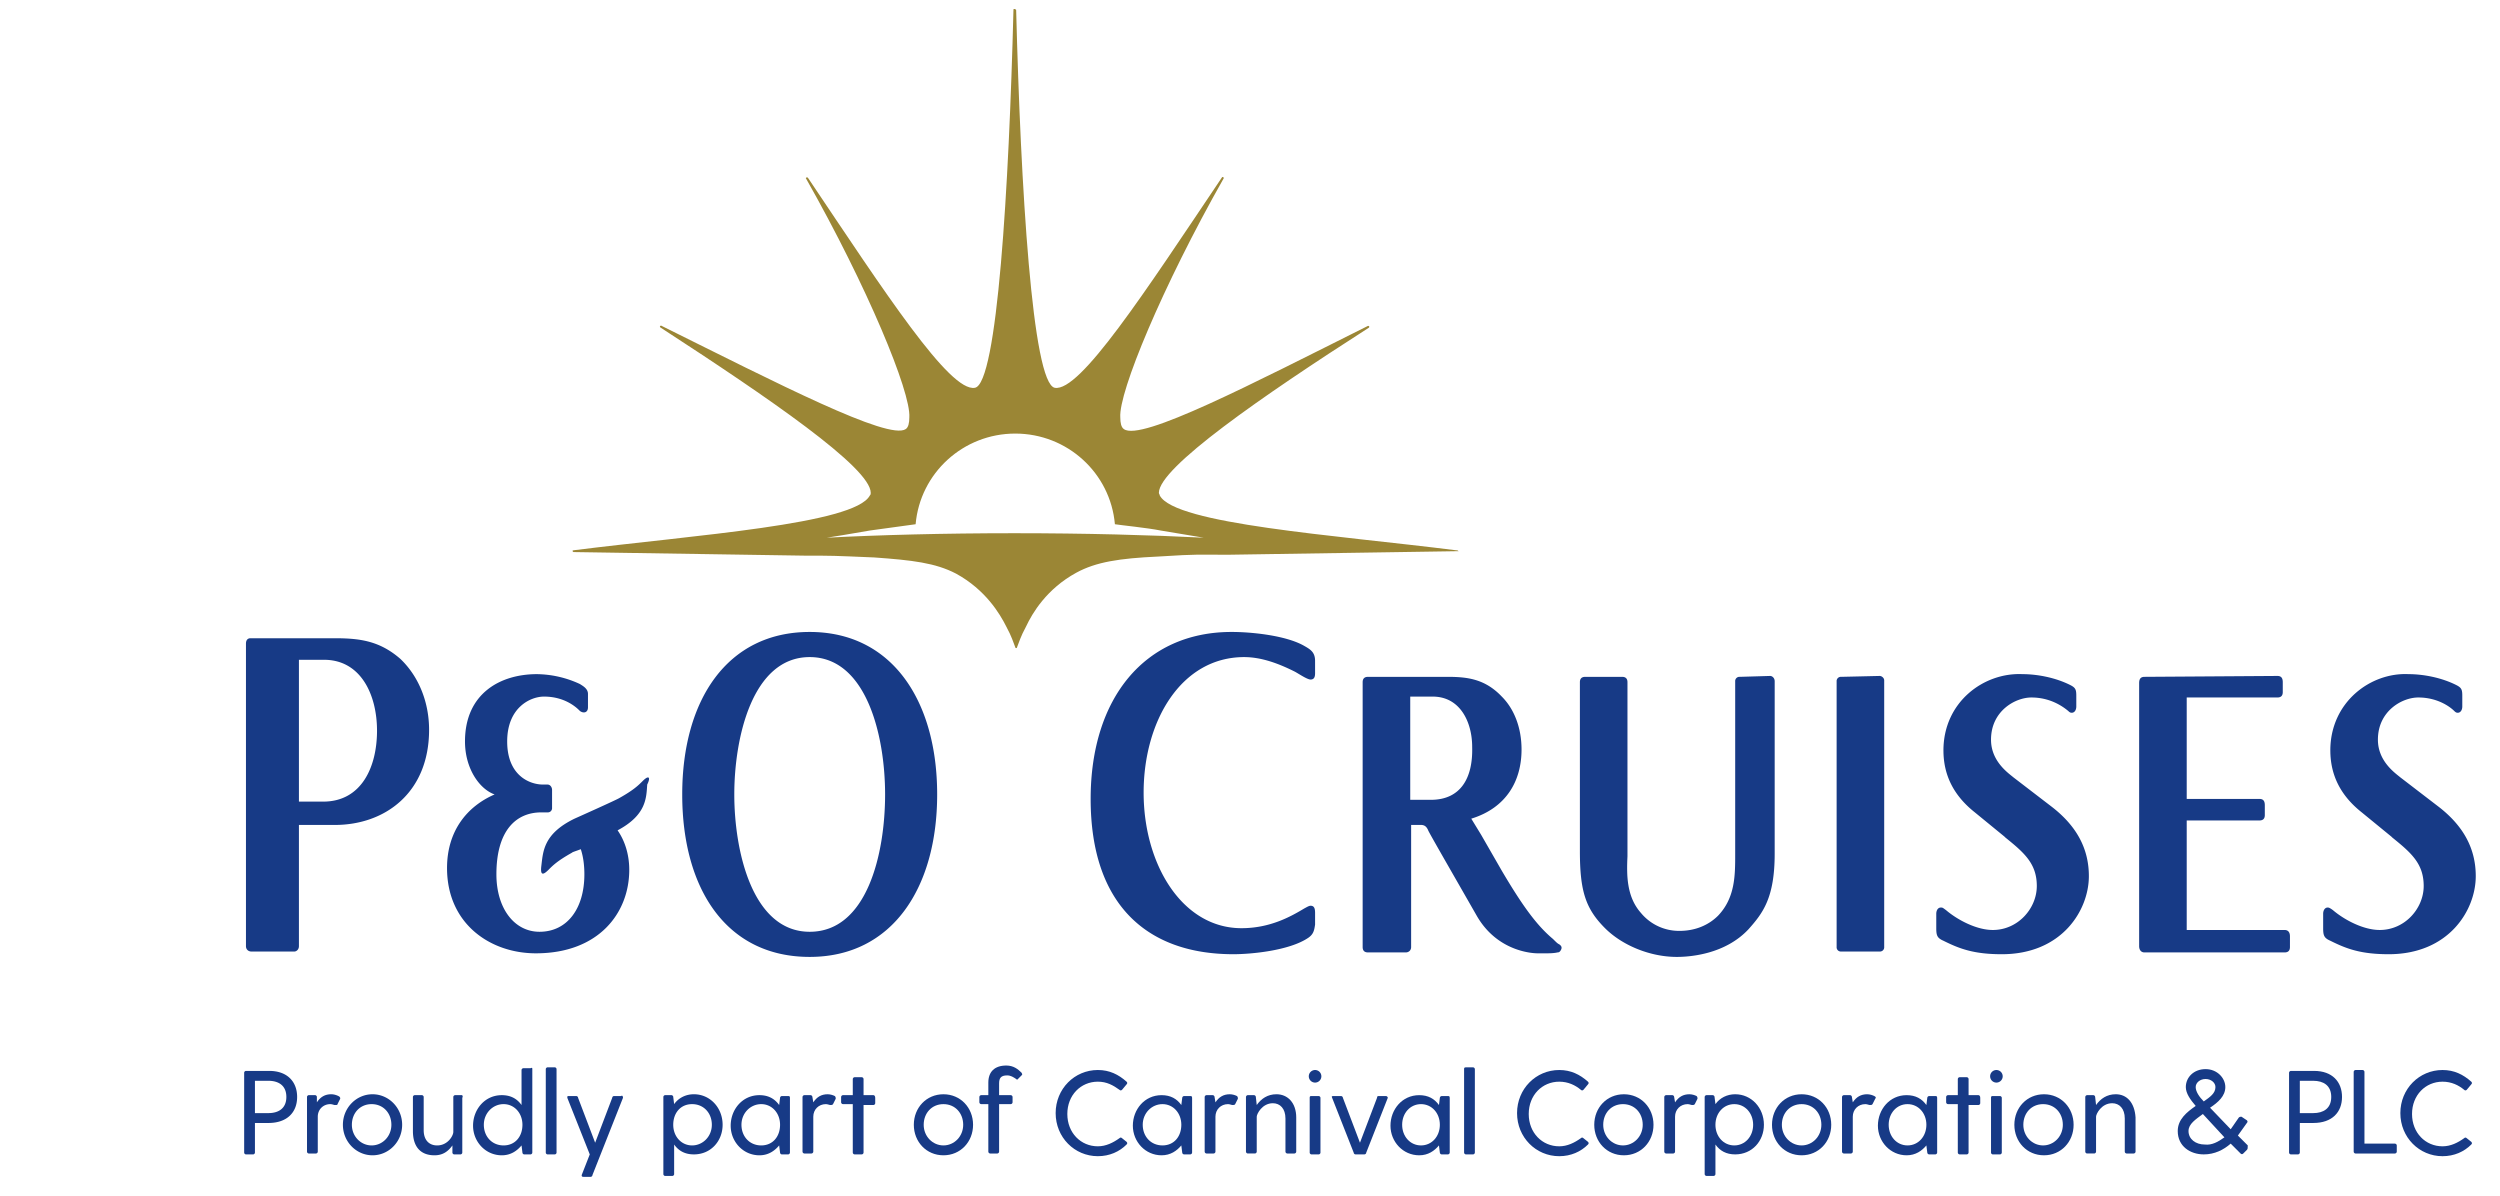 <svg xmlns="http://www.w3.org/2000/svg" xmlns:xlink="http://www.w3.org/1999/xlink" viewBox="0 0 278.5 133.2" xmlns:v="https://vecta.io/nano"><path d="M162.2 61.3c-13.5-1.7-31.3-2.9-33-6.1 0-.1-.1-.2-.1-.3 0-2.8 11.4-10.7 23.4-18.4.1-.1 0-.2-.1-.2-13 6.5-25.3 12.9-27.2 11.5-.3-.2-.4-.7-.4-1.3-.2-2.8 4.7-14.6 11.5-26.6.1-.1-.1-.3-.2-.1-8.6 12.8-15.8 23.9-18.6 23.4-2.5-.5-3.8-22.4-4.3-42.1-.1-.1-.2-.1-.2-.1h0c-.1 0-.1 0-.1.1-.5 19.7-1.8 41.7-4.3 42.1-2.8.5-10-10.6-18.6-23.4-.1-.1-.3 0-.2.1 6.8 12 11.7 23.8 11.5 26.6 0 .6-.1 1.1-.4 1.3-1.9 1.3-14.3-5.1-27.2-11.5-.1-.1-.3.1-.1.2C85.6 44.3 97 52.1 97 54.9c0 .1 0 .2-.1.3-1.7 3.2-19.5 4.4-33 6.1-.2 0-.1.2 0 .2l25.8.4c3.1 0 3 0 7.7.2 4.2.3 6.8.6 9.1 1.8 3.3 1.8 4.9 4.5 5.6 5.9.6 1.1.8 1.8 1 2.3 0 .1.1.1.1.1.1 0 .1-.1.1-.1.2-.5.4-1.2 1-2.3.7-1.5 2.3-4.2 5.6-6 2.2-1.2 4.8-1.6 9.1-1.8 4.7-.3 4.6-.2 7.7-.2l25.8-.4c-.1 0 0-.1-.3-.1M113 59.4h0c-7.9 0-15.2.2-20.9.5.1 0 3.1-.5 4.8-.8l5.1-.7c.5-5.7 5.3-10.1 11.1-10.1h0c5.8 0 10.6 4.4 11.1 10.1.6.1 3.6.4 5.1.7l4.8.8c-5.9-.3-13.2-.5-21.1-.5" fill="#9b8635"/><g fill="#173a86"><path d="M173.7 105.2c-.2-.1-.3-.2-.7-.6-1.8-1.5-3.4-3.7-5.7-7.6l-2.3-4-1.1-1.8c3.9-1.2 5.6-4.2 5.6-7.7 0-2.4-.8-4.5-2.2-5.9-1.9-2-3.9-2.2-6.1-2.2h-8.8c-.4 0-.6.2-.6.6v29.5c0 .4.2.6.6.6h4.2c.3 0 .6-.2.6-.6V91.9h.7c.5 0 .9-.1 1.2.6 0 .1 3 5.3 5.4 9.5s6.6 4.2 6.8 4.2h.9c.3 0 .9 0 1.3-.1.2 0 .3-.1.4-.3s.1-.4-.2-.6m-14.3-16.1h-2.3V77.6h2.5c3.1 0 4.4 2.9 4.4 5.6.1 3.5-1.3 5.9-4.6 5.9m100.2-5.5c0 2.7 1.1 5 3.5 6.9l3.3 2.7.1.1c2.1 1.7 3.5 2.9 3.5 5.4s-2.1 4.9-4.9 4.9c-1.8 0-3.9-1.1-5.2-2.2-.4-.3-.5-.3-.6-.3-.3 0-.5.3-.5.7v1.6c0 .8.1 1.1.8 1.4 1.8.9 3.4 1.5 6.5 1.5 6.7 0 9.7-4.9 9.7-8.7 0-3.1-1.4-5.6-4.1-7.7l-4.3-3.3c-.6-.5-2.5-1.8-2.5-4.2 0-3.2 2.7-4.7 4.5-4.7 2.1 0 3.5 1 4 1.5.2.2.3.2.4.2.3 0 .5-.3.5-.7v-1.2c0-.7-.1-.9-.7-1.2-1.6-.8-3.6-1.2-5.3-1.2-4.2-.2-8.7 3.1-8.7 8.5M71.6 87c-.5.5-1 1-2.6 1.9-.3.2-5 2.3-5 2.3-3.5 1.7-3.5 3.7-3.7 5.3-.1.9.1 1.1.8.4.5-.5 1-1 2.6-1.9.1-.1.5-.2 1-.4.3.9.4 1.9.4 2.8 0 3.8-1.9 6.4-5 6.4-2.8 0-4.8-2.6-4.8-6.4 0-4.9 2.2-6.9 5-6.9h.7a.47.47 0 0 0 .5-.5v-2c0-.3-.2-.6-.5-.6h-.5c-1.5 0-4-1-4-4.8s2.6-5 4.1-5c2.5 0 3.8 1.4 4 1.6.4.3.9.2.9-.4v-1.5c0-.6-.6-.9-.9-1.1a11.64 11.64 0 0 0-4.8-1.1c-4 0-8 2.1-8 7.5 0 3 1.6 5.3 3.3 5.9-3 1.3-5.3 4-5.3 8.2 0 6.2 4.8 9.5 9.9 9.5 7 0 10.4-4.5 10.4-9.3 0-1.9-.6-3.4-1.3-4.4 3.2-1.7 3.2-3.6 3.3-5.1.4-.8.2-1.1-.5-.4m18.6 19.6C80.9 106.6 76 99 76 88.5s5-18.1 14.2-18.1 14.2 7.7 14.2 18.1-5 18.1-14.2 18.1m0-33.4c-6.4 0-8.4 9-8.4 15.3s2 15.3 8.4 15.3 8.4-8.7 8.4-15.3-2.1-15.3-8.4-15.3M37.3 91.9h-4v13.5c0 .4-.3.6-.5.6H28c-.3 0-.6-.2-.6-.6V71.7c0-.4.2-.6.5-.6h9.4c2.8 0 5 .3 7.3 2.3 2.1 2 3.2 4.9 3.2 7.9 0 7-4.9 10.6-10.5 10.6m-1.2-18.4h-2.8v15.8H36c4.3 0 6-3.9 6-7.9s-1.8-7.9-5.9-7.9m157.7 1.9a.47.47 0 0 0-.5.5v19.3c0 2.3 0 4.8-1.9 6.8-1.1 1.1-2.6 1.7-4.3 1.7a5.5 5.5 0 0 1-4.3-2c-1.6-1.8-1.6-4.2-1.5-6.3V76c0-.4-.2-.6-.6-.6h-4.1c-.4 0-.6.2-.6.6v18.8c0 4.4.6 6.4 2.8 8.6 1.9 1.9 5 3.2 8 3.2 1.5 0 5.4-.3 8-3.1 1.6-1.8 2.9-3.5 2.9-8.4V75.9c0-.4-.3-.6-.5-.6l-3.4.1h0zm11.3 0a.47.47 0 0 0-.5.5v29.6a.47.47 0 0 0 .5.5h4.3a.47.47 0 0 0 .5-.5V75.8c0-.3-.3-.5-.5-.5l-4.3.1h0zm33.8 0c-.4 0-.6.2-.6.7v29.3c0 .4.2.7.6.7h15.6c.4 0 .6-.2.6-.6v-1.2c0-.3-.1-.7-.6-.7h-10.9V91.4h8.1c.4 0 .6-.2.6-.6v-1.1c0-.5-.2-.7-.6-.7h-8.1V77.7h10.1c.4 0 .6-.2.6-.6V76c0-.5-.2-.7-.6-.7l-14.8.1h0zm-22.4 8.2c0 2.7 1.1 5 3.5 6.9l3.3 2.7.1.1c2.1 1.7 3.5 2.9 3.5 5.4s-2.1 4.9-4.9 4.9c-1.8 0-3.9-1.1-5.2-2.2-.4-.3-.4-.3-.6-.3-.3 0-.5.3-.5.7v1.6c0 .8.1 1.1.8 1.4 1.8.9 3.4 1.5 6.5 1.5 6.7 0 9.7-4.9 9.7-8.7 0-3.1-1.4-5.6-4.1-7.7l-4.3-3.3c-.6-.5-2.5-1.8-2.5-4.2 0-3.2 2.7-4.7 4.5-4.7 2.1 0 3.5 1 4.1 1.5.2.2.3.2.4.2.3 0 .5-.3.5-.7v-1.2c0-.7-.1-.9-.7-1.2-1.6-.8-3.6-1.2-5.3-1.2-4.3-.2-8.8 3.1-8.8 8.5m-70.8 20.9c-2.1 1.4-6.3 1.8-8.3 1.8-9.6 0-15.9-5.5-15.9-17.3 0-11.2 6-18.6 15.7-18.6 2.3 0 6 .4 8 1.5.7.4 1.3.7 1.3 1.7V75c0 .4-.1.7-.5.7s-1.4-.7-1.8-.9c-1.8-.9-3.7-1.6-5.6-1.6-7 0-11.2 7.1-11.2 15.1s4.3 15.1 10.9 15.1c3.2 0 5.5-1.3 7-2.2.2-.1.5-.3.7-.3.4 0 .5.3.5.8v1.3c-.1.7-.2 1.1-.8 1.5M33.1 122.2c0 1.7-1.1 2.9-3.2 2.9h-1.5v3.3c0 .1-.1.2-.2.2h-.8c-.1 0-.2-.1-.2-.2v-8.9c0-.1.1-.2.2-.2H30c2 0 3.1 1.2 3.1 2.9h0zm-1.2 0c0-1.3-.9-1.8-2-1.8h-1.5v3.6h1.5c1.1 0 2-.5 2-1.8zm6 .2l-.3.6c0 .1-.1.1-.3.1-.1 0-.3-.1-.5-.1-.8 0-1.4.6-1.4 1.4v3.9c0 .1-.1.2-.2.2h-.8c-.1 0-.2-.1-.2-.2v-6.1c0-.1.1-.2.2-.2h.7c.1 0 .2.1.2.2v.6c.4-.6.9-.9 1.6-.9.3 0 .6.1.8.2s.2.2.2.3h0zm.3 2.9c0-1.9 1.5-3.4 3.3-3.4s3.3 1.5 3.3 3.4-1.5 3.4-3.3 3.4-3.3-1.5-3.3-3.4zm5.4 0c0-1.3-.9-2.3-2.2-2.3s-2.2 1-2.2 2.3 1 2.3 2.2 2.3 2.2-1 2.2-2.3zm7.9-3v6.1c0 .1-.1.2-.2.2h-.7c-.1 0-.2-.1-.2-.2v-.8c-.5.7-1.1 1.1-2 1.1-1.5 0-2.4-.9-2.4-2.7v-3.8c0-.1.1-.2.2-.2h.8c.1 0 .2.1.2.2v3.7c0 1.1.6 1.7 1.5 1.7 1.2 0 1.8-1.1 1.8-1.5v-3.9c0-.1.1-.2.2-.2h.8c0 .1.1.1 0 .3h0zm7.8-3.2v9.3c0 .1-.1.2-.2.2h-.7c-.1 0-.2-.1-.2-.2l-.1-.8c-.5.6-1.2 1.1-2.2 1.1-1.8 0-3.2-1.5-3.2-3.3s1.3-3.4 3.2-3.4c1 0 1.7.4 2.2 1.1v-3.9c0-.1.1-.2.2-.2h.8c.2-.1.2 0 .2.1h0zm-1.1 6.2c0-1.3-.9-2.3-2.1-2.3s-2.2 1-2.2 2.3.9 2.3 2.2 2.3 2.1-1 2.1-2.3zm2.8-6.4h.8c.1 0 .2.1.2.2v9.3c0 .1-.1.2-.2.2H61c-.1 0-.2-.1-.2-.2v-9.3c0-.1.1-.2.2-.2zm8.4 3.4l-3.4 8.6c0 .1-.1.2-.2.2H65c-.2 0-.2-.1-.2-.2l.9-2.3-2.5-6.3c0-.2 0-.2.2-.2h.8c.1 0 .2.1.2.2l1.9 5 1.9-5c0-.1.1-.2.2-.2h.8c.1-.1.2 0 .2.2h0zm11.1 3c0 1.8-1.3 3.3-3.2 3.3-1 0-1.7-.4-2.2-1.1v3.3c0 .1-.1.2-.2.2h-.8c-.1 0-.2-.1-.2-.2v-8.6c0-.1.1-.2.2-.2h.7c.1 0 .2.1.2.2l.1.8c.5-.7 1.3-1.1 2.2-1.1 1.8 0 3.2 1.5 3.2 3.4h0zm-1.2 0c0-1.3-.9-2.3-2.2-2.3s-2.1 1-2.1 2.3.9 2.3 2.1 2.3 2.2-1 2.2-2.3zm8.7-3v6.1c0 .1-.1.2-.2.2h-.7c-.1 0-.2-.1-.2-.2l-.1-.8c-.5.6-1.2 1.1-2.2 1.1-1.8 0-3.2-1.5-3.2-3.3s1.3-3.4 3.2-3.4c1 0 1.7.4 2.2 1.1l.1-.8c0-.1.1-.2.2-.2h.7c.1 0 .2 0 .2.2h0zm-1.1 3c0-1.3-.9-2.3-2.1-2.3s-2.2 1-2.2 2.3.9 2.3 2.2 2.3 2.1-1 2.1-2.3z"/><use xlink:href="#B"/><path d="M97.5 122.3v.6c0 .1-.1.2-.2.2h-1.1v5.3c0 .1-.1.2-.2.2h-.8c-.1 0-.2-.1-.2-.2V123h-1.1c-.1 0-.2-.1-.2-.2v-.6c0-.1.1-.2.2-.2H95v-1.8c0-.1.1-.2.2-.2h.8c.1 0 .2.1.2.2v1.8h1.1c.1 0 .2.1.2.3z"/><use xlink:href="#C"/><path d="M113.8 119.8l-.4.4c-.1.1-.1.1-.2 0-.3-.2-.6-.4-1-.4-.7 0-.9.3-.9.9v1.3h1.3c.1 0 .2.1.2.2v.6c0 .1-.1.2-.2.2h-1.3v5.3c0 .1-.1.2-.2.2h-.8c-.1 0-.2-.1-.2-.2V123h-.8c-.1 0-.2-.1-.2-.2v-.6c0-.1.1-.2.2-.2h.8v-1.4c0-1.2.7-1.9 2-1.9.8 0 1.3.4 1.7.8.1.2.1.2 0 .3zm11.7 7.4c.1.1.1.2 0 .3-.8.8-1.9 1.3-3.2 1.3-2.6 0-4.7-2.1-4.7-4.8s2.1-4.8 4.7-4.8c1.3 0 2.3.5 3.2 1.3.1.1.1.2 0 .3l-.5.6c-.1.1-.2.1-.3 0-.7-.5-1.4-.9-2.4-.9-1.9 0-3.4 1.5-3.4 3.6s1.5 3.6 3.4 3.6c.9 0 1.7-.4 2.4-.9.1-.1.2-.1.3 0l.5.4h0zm7.3-4.9v6.1c0 .1-.1.2-.2.2h-.7c-.1 0-.2-.1-.2-.2l-.1-.8c-.5.6-1.2 1.1-2.2 1.1-1.8 0-3.2-1.5-3.2-3.3s1.3-3.4 3.2-3.4c1 0 1.7.4 2.2 1.1l.1-.8c0-.1.1-.2.2-.2h.7c.1 0 .2 0 .2.2h0zm-1.2 3c0-1.3-.9-2.3-2.1-2.3s-2.2 1-2.2 2.3.9 2.3 2.2 2.3 2.1-1 2.1-2.3z"/><use xlink:href="#B" x="44.8"/><path d="M144.4 124.5v3.8c0 .1-.1.2-.2.2h-.8c-.1 0-.2-.1-.2-.2v-3.7c0-1.1-.6-1.7-1.4-1.7-1.2 0-1.8 1.2-1.8 1.5v3.9c0 .1-.1.2-.2.2h-.8c-.1 0-.2-.1-.2-.2v-6.1c0-.1.1-.2.2-.2h.7c.1 0 .2.1.2.2l.1.9c.5-.7 1.2-1.2 2.2-1.2 1.2 0 2.2.9 2.2 2.6h0z"/><use xlink:href="#D"/><path d="M153.6 122.1h.8c.1 0 .2.1.2.2l-2.4 6.1c0 .1-.1.2-.2.2h-1c-.1 0-.2-.1-.2-.2l-2.4-6.1c-.1-.2 0-.2.2-.2h.8c.1 0 .2.1.2.2l1.9 5 1.9-5c0-.2.1-.2.2-.2h0zm7.9.2v6.1c0 .1-.1.2-.2.2h-.7c-.1 0-.2-.1-.2-.2l-.1-.8c-.5.6-1.2 1.1-2.2 1.1-1.8 0-3.2-1.5-3.2-3.3s1.3-3.4 3.2-3.4c1 0 1.7.4 2.2 1.1l.1-.8c0-.1.1-.2.2-.2h.7c.1 0 .2 0 .2.2h0zm-1.1 3c0-1.3-.9-2.3-2.1-2.3s-2.1 1-2.1 2.3.9 2.3 2.1 2.3 2.1-1 2.1-2.3zm2.9-6.4h.8c.1 0 .2.1.2.2v9.3c0 .1-.1.2-.2.2h-.8c-.1 0-.2-.1-.2-.2v-9.3c0-.1 0-.2.2-.2z"/><use xlink:href="#E"/><use xlink:href="#F"/><use xlink:href="#B" x="96"/><path d="M196.5 125.3c0 1.8-1.3 3.3-3.2 3.3-1 0-1.7-.4-2.2-1.1v3.3c0 .1-.1.2-.2.2h-.8c-.1 0-.2-.1-.2-.2v-8.6c0-.1.1-.2.2-.2h.7c.1 0 .2.1.2.2l.1.8c.5-.7 1.3-1.1 2.2-1.1 1.8 0 3.2 1.5 3.2 3.4h0zm-1.2 0c0-1.3-.9-2.3-2.1-2.3s-2.1 1-2.1 2.3.9 2.3 2.1 2.3 2.1-1 2.1-2.3z"/><use xlink:href="#C" x="95.6"/><path d="M208.9 122.4l-.3.6c-.1.1-.1.1-.3.1-.1 0-.3-.1-.5-.1-.8 0-1.4.6-1.4 1.4v3.9c0 .1-.1.2-.2.2h-.8c-.1 0-.2-.1-.2-.2v-6.1c0-.1.1-.2.2-.2h.7c.1 0 .2.1.2.2l.1.6c.4-.6.9-.9 1.6-.9.3 0 .6.1.8.2s.2.2.1.3h0zm6.9-.1v6.1c0 .1-.1.2-.2.2h-.7c-.1 0-.2-.1-.2-.2l-.1-.8c-.5.6-1.2 1.1-2.2 1.1-1.8 0-3.2-1.5-3.2-3.3s1.3-3.4 3.2-3.4c1 0 1.7.4 2.2 1.1l.1-.8c0-.1.1-.2.2-.2h.7c.1 0 .2 0 .2.2h0zm-1.2 3c0-1.3-.9-2.3-2.1-2.3s-2.1 1-2.1 2.3.9 2.3 2.1 2.3 2.1-1 2.1-2.3zm6-3v.6c0 .1-.1.2-.2.2h-1.1v5.3c0 .1-.1.2-.2.2h-.8c-.1 0-.2-.1-.2-.2V123H217c-.1 0-.2-.1-.2-.2v-.6c0-.1.1-.2.2-.2h1.1v-1.8c0-.1.1-.2.2-.2h.8c.1 0 .2.1.2.2v1.8h1.1c.1 0 .2.1.2.3z"/><use xlink:href="#D" x="75.9"/><use xlink:href="#F" x="46.8"/><path d="M237.9 124.5v3.8c0 .1-.1.2-.2.2h-.8c-.1 0-.2-.1-.2-.2v-3.7c0-1.1-.6-1.7-1.4-1.7-1.2 0-1.8 1.2-1.8 1.5v3.9c0 .1-.1.2-.2.2h-.8c-.1 0-.2-.1-.2-.2v-6.1c0-.1.1-.2.2-.2h.7c.1 0 .2.1.2.2l.1.9c.5-.7 1.2-1.2 2.2-1.2 1.2 0 2.1.9 2.2 2.6h0zm12.4 3.6l-.4.4c-.1.1-.2.1-.3 0l-1.1-1.1c-.8.7-1.8 1.2-3 1.2-1.5 0-2.9-.9-2.9-2.6 0-1.3 1-2.1 2-2.8-.6-.7-1.1-1.4-1.1-2.1 0-1.1.9-2 2.2-2s2.2 1 2.2 2-.8 1.7-1.7 2.3l2.3 2.4.9-1.3c.1-.1.2-.1.3-.1l.6.4c.1.1.1.2 0 .3l-1 1.4 1.1 1.1c0 .3 0 .4-.1.5h0zm-2.5-1.4l-2.4-2.6c-.8.6-1.6 1.1-1.6 1.9 0 .9.8 1.5 1.8 1.5.8.1 1.5-.3 2.2-.8h0zm-2.3-4c.7-.5 1.3-.9 1.3-1.6 0-.5-.5-.9-1.1-.9s-1.1.4-1.1.9.4 1.1.9 1.6h0zm15.4-.5c0 1.7-1.1 2.9-3.2 2.9h-1.5v3.3c0 .1-.1.2-.2.2h-.8c-.1 0-.2-.1-.2-.2v-8.9c0-.1.1-.2.2-.2h2.6c2 0 3.1 1.2 3.1 2.9h0zm-1.2 0c0-1.3-.9-1.8-2-1.8h-1.5v3.6h1.5c1.1 0 2-.5 2-1.8zm7.3 5.4v.7c0 .1-.1.2-.2.2h-4.4c-.1 0-.2-.1-.2-.2v-8.9c0-.1.1-.2.2-.2h.8c.1 0 .2.1.2.2v8h3.4c.1 0 .2.1.2.2h0z"/><use xlink:href="#E" x="98.4"/></g><defs ><path id="B" d="M93.1 122.4l-.3.6c-.1.1-.1.1-.3.1-.1 0-.3-.1-.5-.1-.8 0-1.4.6-1.4 1.4v3.9c0 .1-.1.2-.2.2h-.8c-.1 0-.2-.1-.2-.2v-6.1c0-.1.1-.2.2-.2h.7c.1 0 .2.1.2.2l.1.6c.4-.6.9-.9 1.6-.9.3 0 .6.1.8.2.1.1.1.2.1.3h0z"/><path id="C" d="M101.8 125.3c0-1.9 1.4-3.4 3.3-3.4s3.3 1.5 3.3 3.4-1.4 3.4-3.3 3.4-3.3-1.5-3.3-3.4zm5.5 0c0-1.3-.9-2.3-2.2-2.3s-2.2 1-2.2 2.3 1 2.3 2.2 2.3 2.2-1 2.2-2.3z"/><path id="D" d="M145.8 119.9a.68.68 0 1 1 1.4 0 .68.68 0 1 1-1.4 0zm.3 2.2h.8c.1 0 .2.1.2.2v6.1c0 .1-.1.2-.2.2h-.8c-.1 0-.2-.1-.2-.2v-6.1c0-.2.1-.2.2-.2z"/><path id="E" d="M176.9 127.2c.1.1.1.2 0 .3-.8.8-1.9 1.3-3.2 1.3-2.6 0-4.7-2.1-4.7-4.8s2.1-4.8 4.7-4.8c1.3 0 2.3.5 3.2 1.3.1.1.1.2 0 .3l-.5.6c-.1.1-.2.1-.3 0-.6-.5-1.4-.9-2.4-.9-1.9 0-3.4 1.5-3.4 3.6s1.5 3.6 3.4 3.6c.9 0 1.7-.4 2.4-.9.1-.1.2-.1.3 0l.5.4h0z"/><path id="F" d="M177.6 125.3c0-1.9 1.4-3.4 3.3-3.4s3.3 1.5 3.3 3.4-1.4 3.4-3.3 3.4-3.3-1.5-3.3-3.4zm5.4 0c0-1.3-.9-2.3-2.2-2.3s-2.2 1-2.2 2.3 1 2.3 2.2 2.3 2.2-1 2.2-2.3z"/></defs></svg>